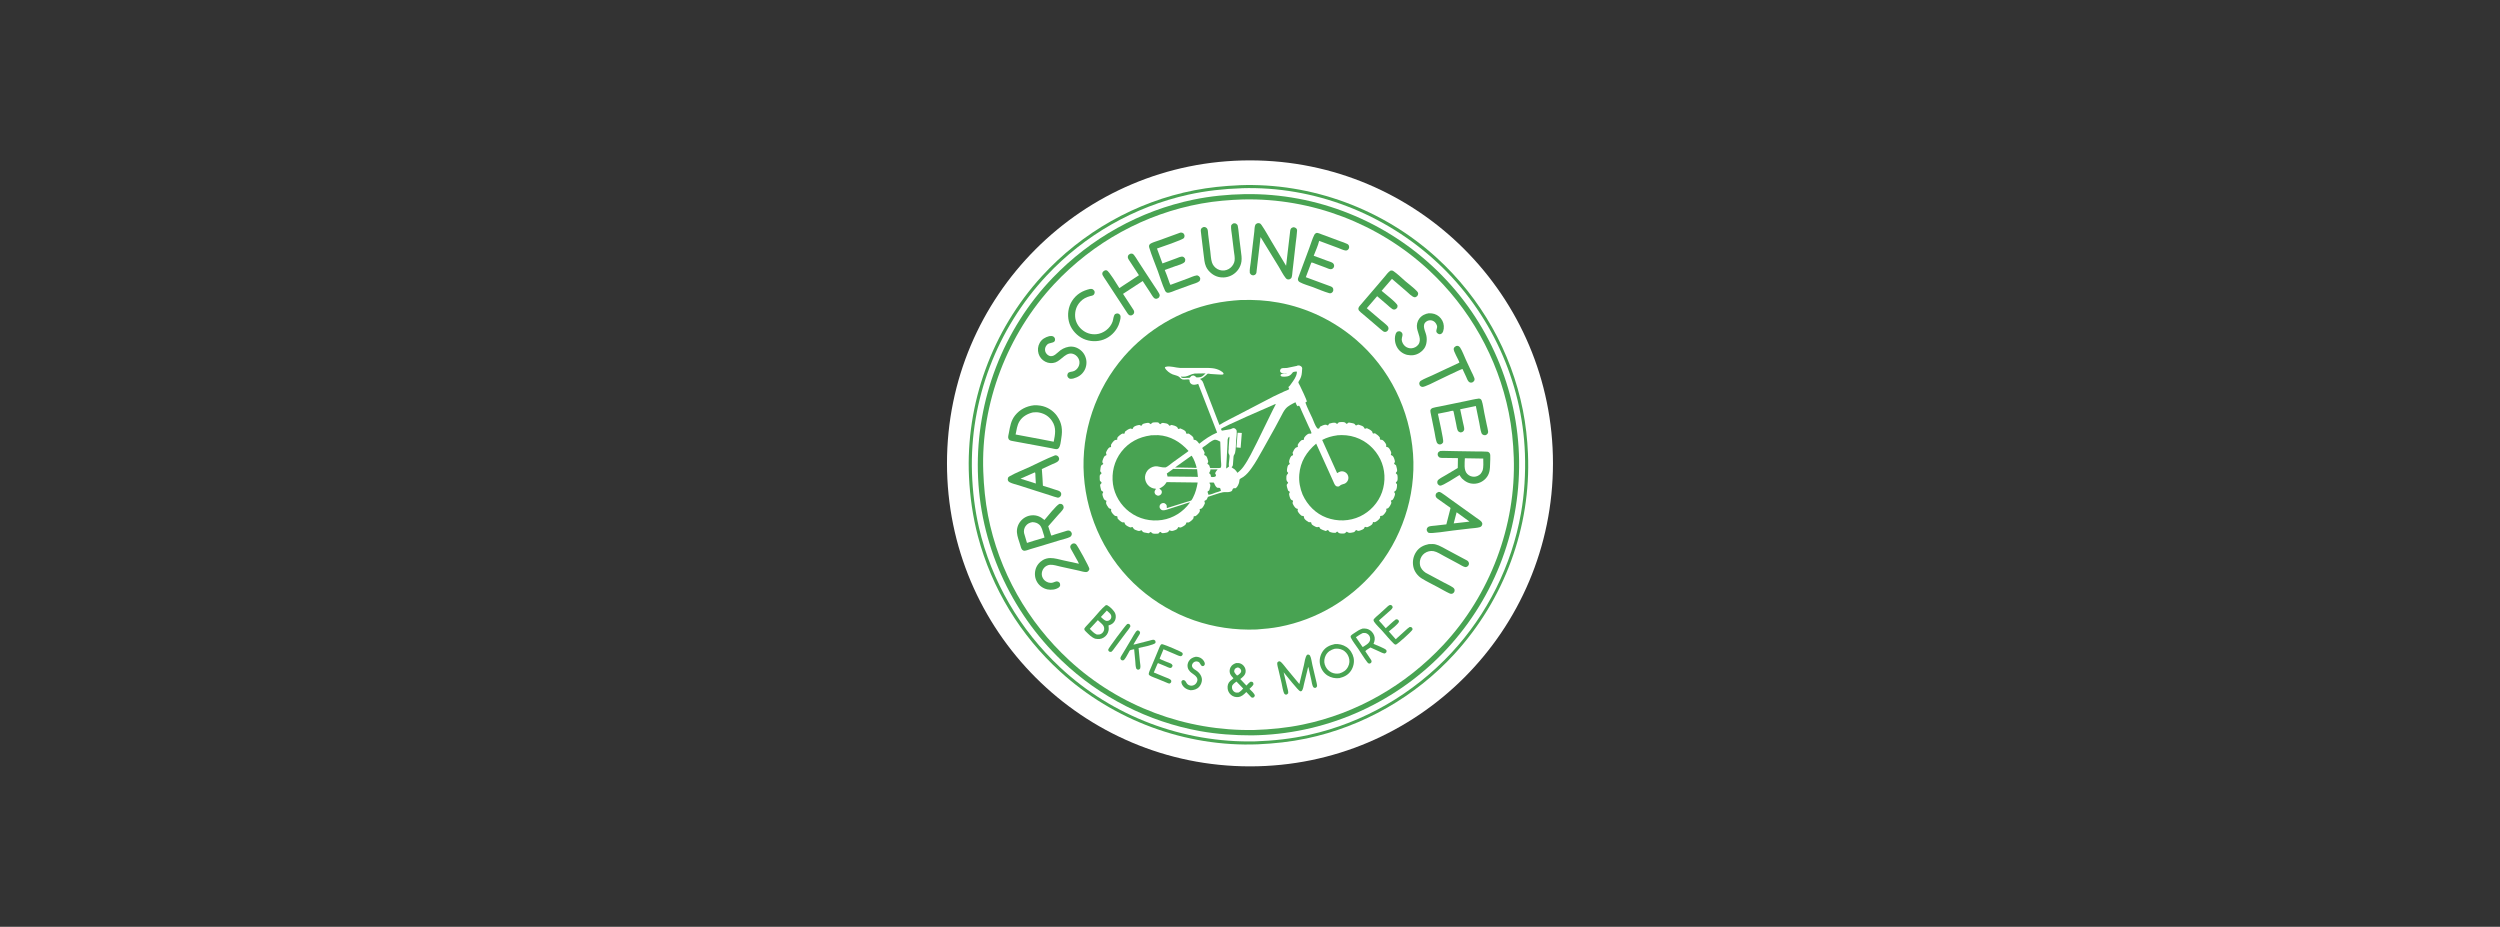 <?xml version="1.0" encoding="UTF-8"?>
<svg id="Ebene_1" data-name="Ebene 1" xmlns="http://www.w3.org/2000/svg" viewBox="0 0 566.93 210.17">
  <rect x="0" y="0" width="566.93" height="210.17" fill="#333333" stroke="none"/>
  <defs>
    <style>
      .cls-1 {
        fill: #48a352;
      }

      .cls-1, .cls-2 {
        stroke-width: 0px;
      }

      .cls-2 {
        fill: #fff;
      }
    </style>
  </defs>
  <path class="cls-2" d="M283.46,173.79c37.94,0,68.71-30.76,68.71-68.71s-30.76-68.71-68.71-68.71-68.71,30.76-68.71,68.71,30.76,68.71,68.71,68.71"/>
  <path class="cls-1" d="M281.03,42h.01c16.41-.62,32.68,5.43,44.8,16.49,9.99,9.12,16.87,21.27,19.51,34.54.65,3.25,1.01,6.55,1.15,9.86.73,16.69-5.4,33.1-16.66,45.4-8.87,9.7-20.75,16.49-33.61,19.19-3.63.76-7.27,1.14-10.96,1.31-16.41.66-32.7-5.43-44.82-16.46-9.03-8.21-15.58-18.94-18.69-30.74-1.16-4.42-1.8-8.91-2.02-13.47-.78-16.66,5.27-33.17,16.51-45.47,9.12-9.98,21.32-16.91,34.6-19.5,3.37-.66,6.74-.99,10.17-1.14"/>
  <path class="cls-2" d="M281.59,42.68c16.43-.49,32.42,5.76,44.42,16.93,11.95,11.12,19.22,26.92,19.8,43.24.16,4.54-.11,9.09-.9,13.56-2.09,11.79-7.62,22.88-15.77,31.64-8.63,9.26-19.88,15.84-32.26,18.59-4.03.9-8.07,1.34-12.19,1.48-16.35.38-32.32-5.6-44.27-16.77-9.12-8.52-15.59-19.55-18.42-31.72-.94-4.07-1.44-8.2-1.58-12.37-.55-16.53,5.66-32.72,16.94-44.77,8.58-9.16,19.88-15.63,32.13-18.35,3.99-.88,8.02-1.32,12.09-1.45"/>
  <path class="cls-1" d="M282.29,44.02h.07c16.25-.24,32,6.11,43.62,17.43,11.58,11.29,18.31,26.89,18.51,43.07.2,16.3-6.03,32.05-17.43,43.73-11.38,11.65-26.9,18.31-43.18,18.51-3.96,0-7.87-.27-11.76-.97-11.7-2.11-22.7-7.71-31.3-15.92-11.77-11.24-18.7-26.7-19.07-42.99-.36-16.22,5.7-32.14,16.96-43.87,8.64-8.99,19.77-15.23,31.98-17.75,3.82-.79,7.7-1.16,11.59-1.24"/>
  <path class="cls-2" d="M281.96,45.23c15.48-.35,30.67,5.47,42.02,15.99,9.27,8.59,15.67,19.94,18.16,32.33.68,3.36,1.02,6.76,1.14,10.18.53,15.54-5.39,31.18-15.99,42.53-8.52,9.12-19.61,15.52-31.86,18.05-3.65.76-7.31,1.11-11.04,1.23-15.46.28-30.53-5.3-41.91-15.8-9.46-8.72-15.98-20.2-18.43-32.86-.63-3.29-.94-6.58-1.07-9.92-.59-15.54,5.5-31.19,16.06-42.52,8.87-9.51,20.62-15.99,33.43-18.29,3.16-.57,6.3-.82,9.51-.93"/>
  <path class="cls-1" d="M255.61,141.5h.03c.21-.04.32-.07.49.07.16.13.18.25.22.44-.2.48-.57.89-.88,1.3l-1.37,1.83-1.2,1.61c-.27.36-.52.77-.86,1.05l-.08.03c-.2.04-.35,0-.5-.14-.12-.11-.16-.24-.14-.41.03-.27,3.82-5.38,4.3-5.78"/>
  <path class="cls-1" d="M271.09,148.94c.53-.03,1.08.13,1.49.48.29.25.62.68.64,1.08,0,.18-.03.31-.17.44-.14.13-.28.11-.46.1-.19-.1-.25-.22-.35-.39l-.24-.38c-.14-.16-.39-.27-.6-.28-.32-.01-.57.07-.8.3-.18.19-.32.46-.29.73.05.57.84.92,1.25,1.24.5.39.95,1.07,1,1.71.06.61-.21,1.33-.62,1.78-.52.57-1.21.76-1.94.78-.55-.11-1.02-.26-1.45-.66-.37-.35-.63-.76-.66-1.27.1-.21.15-.27.35-.38.73-.04.66.72,1.21,1.06.31.2.69.27,1.05.17.38-.09.69-.35.87-.69.68-1.28-.8-1.76-1.5-2.46-.24-.24-.44-.57-.52-.9-.14-.51-.02-1.05.25-1.49.34-.55.89-.83,1.49-.96"/>
  <path class="cls-1" d="M257.88,142.98c.06-.02.09-.03.15-.02.21.03.32.14.45.29.02.08.06.15.06.23,0,.25-.28.62-.41.84l-1.11,1.85c.36-.01.78-.17,1.13-.25l2.46-.63c.28-.07.69-.22.98-.21.18,0,.28.12.4.24.07.23.08.26.03.49-.38.46-3.17.99-3.82,1.14l.3,3.08c.05.47.2,1.1.06,1.56-.11.14-.21.26-.41.27-.21.02-.29-.07-.45-.19-.22-.49-.2-1.2-.25-1.73l-.26-2.71c-.26.07-.7.11-.92.24-.11.06-.24.36-.31.48-.3.51-.61,1.18-.99,1.62-.16.19-.25.18-.48.19-.11-.04-.2-.07-.28-.17-.1-.13-.16-.23-.13-.4.04-.21.21-.45.32-.64l.69-1.14,1.56-2.62c.3-.5.58-1.05.93-1.52.08-.11.17-.18.29-.26"/>
  <path class="cls-1" d="M263.31,146.14c.12-.05.21-.07.34-.04.51.11,4.3,1.67,4.48,1.95.09.14.11.27.05.42-.05.13-.16.24-.28.3-.09.05-.18.04-.28.02-.4-.07-.87-.33-1.25-.48l-2.52-1.07-.88,2.12c.08.18,2.13.93,2.42,1.06.29.13.39.21.52.52-.07.26-.1.3-.28.48-.14.05-.21.07-.37.04-.29-.06-.6-.23-.87-.35l-1.79-.74-.13.19-.82,1.94,2.55,1.05c.43.18,1,.34,1.34.66.09.17.09.25.06.45-.08.14-.13.23-.27.3-.16.08-.28.04-.44-.02l-2.41-1c-.55-.23-1.21-.43-1.71-.73-.17-.1-.2-.16-.28-.34.06-.52.34-1.04.54-1.52l1.04-2.48.71-1.72c.15-.37.28-.74.54-1.04"/>
  <path class="cls-1" d="M315.26,137.19c.14,0,.23.03.35.11.16.11.18.28.21.45-.15.42-.63.75-.96,1.05l-2.14,1.89c.1.22.35.44.52.62l1.01,1.16c.77-.66,1.48-1.43,2.3-2.02.22,0,.36-.03.54.14.13.12.14.23.16.39-.17.55-1.79,1.79-2.3,2.21l1.56,1.77,2.2-1.99c.31-.28.61-.58.97-.79.21,0,.34,0,.5.15.14.14.14.28.14.45-.28.5-3.22,3.14-3.77,3.41-.22-.03-.31-.07-.47-.23-.95-.9-1.81-1.99-2.69-2.97-.56-.62-1.31-1.29-1.77-1.98-.13-.2-.13-.24-.14-.49.31-.47.86-.86,1.27-1.24l1.54-1.4c.28-.26.59-.6.97-.72"/>
  <path class="cls-1" d="M308.88,142.56c.47-.05.94-.04,1.38.13.62.25,1.09.76,1.34,1.37.26.64.16,1.25-.09,1.87l-.04.09c.5.21,2.66,1.04,2.88,1.38.12.18.09.26.06.47-.15.19-.18.23-.42.33-.44-.06-.86-.31-1.27-.49l-1.94-.88c-.35.24-.9.51-1.16.83l.1.18.89,1.34c.12.18.31.41.39.61.06.17.05.33-.06.47-.12.17-.29.2-.47.23-.2-.07-.28-.16-.41-.32-.74-.96-1.38-2.04-2.06-3.05-.53-.79-1.21-1.62-1.63-2.46-.1-.19-.09-.24-.07-.45.24-.3.57-.49.89-.7.55-.37,1.06-.72,1.69-.93"/>
  <path class="cls-2" d="M309.07,143.55h.55c.35.05.72.33.9.62.17.27.24.68.17.99-.15.71-.93,1.1-1.48,1.47-.1.06-.13.06-.23.07l-1.5-2.2c.52-.34,1.02-.7,1.58-.95"/>
  <path class="cls-1" d="M296.39,148.5c.07-.03.11-.05.19-.06.21-.03.33.07.48.2.32.6.39,1.49.55,2.15l.73,3.11c.13.55.31,1.14.34,1.7-.1.18-.13.28-.33.37-.18.08-.33-.01-.48-.09-.33-.41-.41-1.26-.53-1.8l-.64-2.84c-.11.11-.19.6-.23.78l-.75,3.07c-.12.49-.19,1.23-.54,1.61-.13.06-.19.08-.33.06-.38-.05-3.31-3.77-3.76-4.31l.35,1.46.47,1.97c.1.41.26.88.22,1.31-.14.21-.21.25-.44.34-.19,0-.26-.05-.41-.17-.37-.64-.48-1.72-.65-2.45l-.68-2.92c-.12-.54-.34-1.15-.31-1.7.13-.21.2-.24.42-.34.23.03.31.07.48.23.49.47.92,1.09,1.35,1.61l2.77,3.33,1.03-4.27c.14-.62.29-1.89.71-2.35"/>
  <path class="cls-1" d="M280.35,150.36h.48c.45.02.93.3,1.21.64.33.4.49.88.43,1.4-.1.74-.67,1.16-1.21,1.59l1.39,1.48c.29-.31.58-.64.94-.88.2,0,.35-.02.51.13.16.15.14.31.14.51-.21.38-.59.69-.9.99.34.35,1.18,1.06,1.22,1.53-.06.18-.14.35-.32.42-.2.08-.28.03-.47-.03l-1.14-1.21c-.53.54-1.04,1.05-1.83,1.14-.59.07-1.19-.1-1.64-.49-.44-.37-.73-.92-.77-1.49-.06-.66.11-1.24.62-1.69.23-.2.51-.36.7-.59-.31-.33-.62-.65-.78-1.09-.15-.45-.1-.94.11-1.36.28-.56.74-.81,1.3-1.01"/>
  <path class="cls-2" d="M280.49,151.39c.1-.02.09-.02.2-.02.22,0,.47.17.6.33.14.17.2.36.17.57-.05.34-.44.61-.68.81-.12.08-.14.08-.28.09-.2-.21-.42-.42-.55-.69-.1-.21-.09-.38,0-.6.11-.27.29-.38.55-.48"/>
  <path class="cls-2" d="M280.4,154.56l1.52,1.58c-.31.36-.61.66-1.03.9l-.47.03c-.26-.01-.55-.17-.72-.37-.27-.3-.36-.64-.31-1.04.05-.45.67-.85,1.01-1.1"/>
  <path class="cls-1" d="M330.18,78.47c.13-.03.27-.05.4-.03.21.03.4.18.52.35.54.83.9,1.9,1.32,2.8l1.22,2.61c.23.48.5.97.68,1.48.07.19.1.31.05.51-.06.2-.24.4-.42.5-.17.09-.39.11-.58.05-.14-.05-.27-.14-.36-.25-.23-.28-.38-.69-.52-1.02l-.84-1.8c-.26,0-4.78,2.21-5.42,2.51-.62.29-3.27,1.7-3.77,1.56-.21-.06-.44-.21-.53-.42-.09-.2-.11-.39-.03-.6.07-.17.15-.28.31-.38.79-.48,1.74-.83,2.58-1.22l6.16-2.89c-.16-.7-1.46-2.63-1.28-3.21.09-.28.27-.4.51-.54"/>
  <path class="cls-1" d="M250.74,137.26c.12-.04.2-.03.32-.03.65.33,1.66,1.28,1.88,2,.16.51.11,1.1-.14,1.57-.3.54-.75.83-1.32,1l-.1.03c.04.4.09.81,0,1.21-.13.63-.52,1.18-1.06,1.52-.61.4-1.26.42-1.96.28-.82-.29-1.49-1.01-2.11-1.61-.23-.22-.35-.33-.36-.66.21-.37.51-.66.8-.97l1.39-1.52c.84-.92,1.69-2.04,2.66-2.82"/>
  <path class="cls-2" d="M250.99,138.46l.36.32c.33.3.67.58.67,1.06,0,.28-.1.52-.31.7-.27.25-.53.28-.88.25-.45-.15-.83-.57-1.18-.88l1.34-1.45Z"/>
  <path class="cls-2" d="M248.97,140.64l.97.91c.31.3.48.66.46,1.09-.01.36-.22.73-.49.96-.37.32-.74.31-1.2.29-.62-.26-1.11-.81-1.58-1.28l1.83-1.98Z"/>
  <path class="cls-1" d="M237.93,76.23c.28-.03.62-.08.89.06.2.1.38.32.42.54.17.93-.84.85-1.39,1.07-.26.1-.48.31-.62.54-.24.36-.31.81-.2,1.23.12.41.43.78.81.97,1.06.52,1.87-.65,2.63-1.2.38-.28.8-.49,1.24-.64.88-.3,1.83-.28,2.66.16.93.48,1.58,1.25,1.87,2.26.27.9.14,1.95-.31,2.76-.59,1.04-1.45,1.56-2.58,1.87-.19.02-.56.09-.74.03-.23-.08-.45-.29-.53-.52-.08-.22-.04-.47.07-.67.22-.39.78-.36,1.17-.47.53-.14.96-.53,1.22-1.01.27-.48.34-1.08.16-1.61-.19-.54-.58-1-1.1-1.25-1.75-.82-2.81,1.31-4.26,1.83-.77.27-1.58.21-2.31-.17-.72-.37-1.27-1.01-1.51-1.79-.25-.83-.17-1.69.25-2.45.48-.86,1.23-1.28,2.16-1.54"/>
  <path class="cls-1" d="M324.12,71.05c.38-.02.78.03,1.14.14.82.25,1.45.81,1.84,1.56.36.69.43,1.63.17,2.37-.1.28-.27.52-.54.63-.14.05-.35.07-.48,0-1.11-.53-.1-1.24-.41-1.97l-.04-.08c-.06-.14-.12-.28-.21-.4-.23-.35-.6-.58-1-.65-.39-.07-.81.03-1.13.26-1.13.81-.21,2.16,0,3.21.12.59.11,1.17-.01,1.76-.19.92-.71,1.61-1.49,2.11-.9.59-1.86.7-2.89.48-.52-.14-.95-.35-1.37-.68-.79-.62-1.26-1.56-1.36-2.56-.06-.55,0-1.46.39-1.89.14-.15.35-.23.55-.22.22,0,.42.1.57.26.45.48,0,1.08.02,1.65.03.53.34,1.1.73,1.45.41.36.99.56,1.54.5.57-.06,1.13-.35,1.48-.81.86-1.14-.08-2.54-.28-3.74-.12-.73.06-1.56.5-2.15.57-.76,1.35-1.13,2.26-1.26"/>
  <path class="cls-1" d="M247.25,65.53c.24-.02.43-.03.64.13.19.14.34.34.35.58.01.24-.09.52-.29.67-.2.14-.49.18-.73.24-.89.24-1.63.61-2.25,1.29-.87.94-1.23,2.07-1.16,3.34.07,1.15.65,2.21,1.51,2.95.93.8,2.04,1.16,3.27,1.06,1.62-.14,3.17-1.31,3.71-2.85.19-.56.17-1.25.55-1.7.2-.1.36-.18.59-.16s.45.18.58.38c.24.39-.01,1.16-.12,1.56-.12.47-.32.94-.56,1.35-.79,1.37-2.11,2.42-3.64,2.81-1.51.39-3.2.18-4.54-.62-1.35-.81-2.42-2.16-2.78-3.71-.36-1.52-.13-3.25.72-4.59,1-1.56,2.39-2.35,4.15-2.75"/>
  <path class="cls-1" d="M243.24,123.27l.21-.04c.2-.03.4.03.55.17.36.31,3.05,5.24,3.04,5.59,0,.18-.12.38-.24.51-.12.13-.3.23-.48.23-.53,0-1.18-.21-1.69-.33l-4.14-.91c-.74-.16-1.63-.47-2.39-.41-.49.04-1,.31-1.33.68-.38.45-.58,1.03-.52,1.62.05.48.34,1,.72,1.31.52.41,1.19.61,1.83.41.27-.09.58-.24.86-.26.22,0,.4.09.55.24.18.17.21.37.2.62v.07c-.07.22-.14.35-.34.48-.72.48-1.7.58-2.54.41-.95-.2-1.8-.78-2.31-1.61-.53-.86-.65-1.85-.41-2.83.23-.94.86-1.73,1.69-2.22.5-.29,1.07-.44,1.65-.45,1-.02,2.09.33,3.06.54l3.46.75c-.11-.35-.34-.7-.52-1.02l-.96-1.73c-.17-.31-.55-.83-.48-1.19.06-.29.25-.46.5-.6"/>
  <path class="cls-1" d="M279.62,50.68l.07-.02c.23-.06.46-.04.66.09.2.13.31.28.35.52.18.91.23,1.9.35,2.84l.35,2.81c.1.77.23,1.58.13,2.35-.08.66-.36,1.35-.75,1.88-.68.94-1.71,1.57-2.87,1.73-1.11.15-2.2-.12-3.09-.8-.56-.43-1.03-.96-1.32-1.6-.38-.83-.42-1.78-.54-2.67l-.46-3.79-.19-1.62c-.02-.28.02-.51.24-.71.15-.14.4-.24.61-.21.28.04.5.2.63.44.16.28.15.93.19,1.26l.48,3.81c.1.83.13,1.73.38,2.53.09.31.26.59.46.84.44.55,1.11.92,1.81.98.72.07,1.45-.18,1.98-.66.44-.39.8-.98.88-1.56.1-.7-.07-1.49-.16-2.18l-.44-3.6c-.09-.71-.24-1.46-.19-2.17.11-.22.18-.31.39-.44l.06-.03Z"/>
  <path class="cls-1" d="M324.13,123.39l.8-.02c.45.01.93.16,1.34.33.6.25,1.18.6,1.74.9l3.04,1.63,1.24.66c.21.11.48.23.64.41.14.17.22.4.18.62-.04.24-.16.42-.36.56-.16.1-.35.15-.54.1-.45-.1-.94-.45-1.36-.67l-3.39-1.82c-.72-.38-1.54-.94-2.34-1.1-.73-.14-1.49.06-2.09.49-.52.38-.91,1.01-1.01,1.65l-.02.1c-.04.31-.03.6.02.9.14.77.65,1.32,1.27,1.75l4.09,2.19c.69.37,1.47.71,2.11,1.15.13.09.25.21.32.36.09.21.07.48-.04.67-.1.2-.31.36-.52.4-.18.04-.35,0-.51-.07-.91-.41-1.8-.96-2.69-1.43-1.21-.65-2.49-1.26-3.65-1.98-.92-.57-1.66-1.55-1.89-2.62-.25-1.17-.04-2.36.62-3.37.72-1.1,1.75-1.56,3-1.82"/>
  <path class="cls-1" d="M256.28,57.55c.12-.02.24-.04.37-.04.19.01.38.15.5.3.33.41.61.9.89,1.34l1.59,2.45,2.06,3.14c.38.58.8,1.16,1.14,1.77.1.18.18.35.15.57-.03.21-.15.4-.33.52s-.41.19-.62.14c-.14-.03-.27-.1-.37-.21-.33-.35-.6-.86-.87-1.27l-1.66-2.53-4.46,2.91,2.39,3.66c.13.24.19.45.09.72-.09.24-.26.35-.47.47-.13.03-.28.05-.41.03-.24-.03-.42-.23-.55-.42l-3.63-5.55-1.31-2c-.24-.37-.53-.76-.73-1.15-.07-.15-.11-.3-.07-.46.05-.23.18-.39.38-.52.19-.13.38-.17.6-.11.55.14,2.42,3.33,2.88,4.02l4.44-2.92-2.28-3.48c-.17-.28-.31-.51-.21-.86.08-.27.26-.38.49-.51"/>
  <path class="cls-1" d="M239.29,103.25c.07,0,.06,0,.14,0,.29.03.48.16.64.4.11.18.15.41.08.61-.04.15-.16.29-.28.39-.34.27-.84.44-1.24.62l-2.37,1.09c.07.46.24,3.78.24,3.78.07.06.45.14.55.18l2.21.71c.33.11.77.2,1.06.4.12.08.2.2.27.31.08.13.08.41.04.55-.06.2-.21.37-.38.47-.13.07-.27.12-.41.09-.53-.1-1.08-.33-1.6-.49l-2.94-.94h-.02s-4.23-1.36-4.23-1.36c-.66-.21-1.45-.37-2.07-.69-.15-.07-.29-.19-.37-.34-.09-.17-.1-.47-.03-.65.07-.19.26-.32.43-.41,1.4-.79,3-1.39,4.46-2.07,1.93-.89,3.85-1.9,5.83-2.66"/>
  <path class="cls-2" d="M234.65,107.12l.08.03c.09.24.07.59.08.85l.09,1.65-2.46-.78-1.01-.32,3.22-1.42Z"/>
  <path class="cls-1" d="M326.16,111.56c.29-.03.44.02.69.18.65.4,1.28.91,1.9,1.35l3.87,2.77,2.11,1.51c.38.28.83.54,1.16.87.15.15.21.31.26.51-.02.19-.04.37-.17.53-.11.14-.27.23-.44.28-.67.18-1.46.21-2.16.29l-3.91.46c-.82.11-5.03.75-5.49.52-.21-.1-.36-.31-.42-.53-.06-.22,0-.46.14-.64.1-.13.24-.23.39-.27.42-.13.91-.14,1.35-.19l2.55-.29.95-3.69c-.09-.17-.43-.35-.59-.46l-1.95-1.39c-.23-.17-.6-.38-.74-.63-.12-.22-.14-.45-.05-.68.1-.28.31-.38.56-.48"/>
  <polygon class="cls-2" points="329.66 118.69 332.18 118.41 333.24 118.28 330.32 116.17 329.66 118.69"/>
  <path class="cls-1" d="M302.72,146.06c.96-.06,1.8.14,2.61.66.83.53,1.42,1.49,1.63,2.44.21.99-.04,2.08-.58,2.92-.62.96-1.57,1.45-2.66,1.7-.93.11-1.89-.09-2.69-.6-.88-.57-1.46-1.46-1.68-2.49-.22-1.01.03-2.1.59-2.95.66-1,1.63-1.44,2.77-1.68"/>
  <path class="cls-2" d="M302.63,147.13c.62-.09,1.19-.02,1.77.24.69.31,1.2.93,1.45,1.64.26.75.21,1.5-.16,2.21-.42.82-1.09,1.23-1.93,1.49-.65.12-1.29.05-1.88-.25-.73-.36-1.22-1-1.46-1.76-.22-.69-.1-1.5.25-2.14.45-.8,1.11-1.18,1.96-1.43"/>
  <path class="cls-1" d="M335.35,90.37c.1.01.21.03.31.07.16.07.3.24.35.41.3.85.4,1.9.59,2.8l.55,2.65c.1.5.26,1.03.31,1.53.02.17,0,.31-.09.46-.12.2-.33.36-.56.4-.21.03-.41-.03-.59-.15-.13-.09-.22-.21-.27-.36-.24-.67-.33-1.49-.47-2.19l-.8-3.92-3.55.74.64,3.02c.09.45.27,1.01.28,1.47,0,.11-.03.21-.08.31-.12.23-.32.38-.58.43-.22.05-.39-.02-.58-.14-.13-.09-.21-.21-.27-.35-.17-.44-.24-.97-.33-1.44l-.55-2.65c-.02-.11-.05-.2-.1-.3-.29-.05-.77.12-1.07.19l-2.41.48c.14.79,1.37,6.06,1.19,6.45-.1.22-.3.41-.54.48-.21.06-.43.03-.61-.09-.15-.1-.25-.22-.31-.38-.25-.69-.35-1.55-.49-2.27l-.92-4.54c-.05-.26-.07-.47.1-.69.1-.13.23-.21.39-.27.45-.15.95-.22,1.42-.31l2.39-.49,3.88-.8c.91-.19,1.83-.42,2.76-.53"/>
  <path class="cls-1" d="M298.47,52.84c.12-.03.21-.03.34-.01.29.05.6.2.87.3l1.77.65,2.44.91c.54.2,1.12.37,1.63.63.13.07.23.14.31.27.11.18.15.44.09.65-.07.23-.22.41-.43.51-.13.06-.3.08-.43.05-.53-.1-1.13-.4-1.64-.59l-4.27-1.59c-.28,1.13-.82,2.29-1.24,3.38l3.01,1.11c.39.15,1.01.31,1.34.55.17.14.26.33.28.54.02.25-.07.46-.24.63-.14.14-.28.21-.48.22-.37.01-.82-.23-1.17-.36l-2.36-.88c-.27-.1-.61-.28-.9-.28l-.11.24-1.16,3.09,3.68,1.36,1.61.59c.27.1.6.19.79.42.14.18.18.4.15.62-.03.21-.17.43-.35.54-.19.13-.39.15-.61.08-1.22-.35-2.45-.9-3.65-1.35-.96-.36-2.11-.65-3-1.14-.16-.09-.28-.21-.36-.38-.14-.32.04-.69.16-.99l2.34-6.29c.38-1,.69-2.12,1.17-3.08.11-.21.23-.3.45-.4"/>
  <path class="cls-1" d="M315.31,61.38l.1-.03c.24-.04.41,0,.6.14.93.64,1.83,1.53,2.69,2.28s1.87,1.46,2.64,2.28c.12.13.25.33.26.52,0,.21-.07.41-.21.56-.13.15-.37.29-.57.28-.55-.02-1.49-1.01-1.92-1.38l-3.25-2.79-2.34,2.71c.58.52,3.54,2.77,3.61,3.36.03.21-.03.44-.17.59-.15.17-.34.28-.57.3-.16,0-.31-.03-.44-.12-.41-.26-.79-.64-1.16-.96l-2.28-1.95-2.35,2.73,3.28,2.79c.47.4,1.04.81,1.45,1.27.11.12.17.28.19.45.02.22-.06.44-.21.6-.14.16-.38.27-.59.26-.15,0-.28-.06-.4-.14-.41-.28-.8-.66-1.18-.98l-2.07-1.77-1.39-1.18c-.27-.23-.59-.46-.82-.74-.14-.17-.19-.38-.15-.59.03-.16.15-.33.24-.45l3.77-4.4,1.95-2.29c.38-.44.79-1.06,1.29-1.34"/>
  <path class="cls-1" d="M267.69,52.74c.18,0,.32-.01.49.07.19.08.34.26.4.45.07.24.04.47-.07.68-.24.45-5.29,2.11-6.14,2.42l1.24,3.38,3.1-1.14c.38-.14,1.11-.5,1.51-.39.19.05.4.23.49.41.12.25.07.5-.02.75-.45.52-1.47.74-2.11.97l-2.45.88c.34.76.6,1.58.89,2.36.12.33.22.72.4,1.02l3.96-1.46c.6-.22,1.34-.59,1.97-.68.19-.03.4.06.54.18.17.15.29.36.29.59,0,.21-.07.42-.23.56-.4.35-1.23.55-1.73.73l-3.45,1.25c-.48.17-1.54.69-2.02.62-.24-.04-.45-.26-.55-.47-.65-1.39-1.1-2.97-1.63-4.42-.65-1.77-1.42-3.57-1.96-5.37-.05-.19-.07-.38,0-.55.08-.18.24-.3.41-.39.57-.3,1.29-.48,1.9-.71l4.75-1.73Z"/>
  <path class="cls-1" d="M285.18,50.62c.15-.03.31-.03.46.02.2.07.34.23.45.4.84,1.21,1.56,2.57,2.33,3.84l3.23,5.39.93-7.91c.03-.26.12-.56.37-.7.16-.1.38-.16.56-.11.24.06.42.17.55.38.08.13.09.25.08.4-.04.89-.19,1.78-.29,2.66l-.45,3.98-.3,2.6c-.05.41-.06.89-.18,1.28-.07.25-.25.38-.48.48-.14.03-.28.06-.42.03-.19-.04-.33-.14-.45-.3-.61-.76-1.08-1.74-1.59-2.58l-4.12-6.72-.94,8.07c-.05.23-.18.4-.39.52-.18.1-.39.12-.59.05-.25-.08-.39-.27-.52-.49-.09-.75.13-1.67.21-2.42l.46-3.98.35-2.97c.05-.45.04-1.07.21-1.48.1-.25.27-.35.51-.44"/>
  <path class="cls-1" d="M326.61,102.28l.11-.02c.42-.05.91,0,1.34,0l2.36.05,4.48.07c.78.01,1.58-.01,2.36.05.15.01.26.05.38.15.22.18.29.37.31.66.03.59-.01,1.19-.03,1.78-.03,1.33-.05,2.5-1.04,3.53-.68.71-1.61,1.14-2.6,1.15-1.11.02-1.97-.44-2.75-1.19-.22-.24-.38-.52-.55-.79-.72.42-3.8,2.48-4.39,2.41-.21-.02-.4-.15-.52-.32-.16-.22-.15-.45-.11-.7.07-.14.14-.24.25-.34.45-.37,1.03-.66,1.52-.95l2.85-1.69.04-2.24-2.73-.04c-.42,0-.92.03-1.32-.06-.2-.05-.39-.24-.48-.42-.08-.18-.09-.4-.03-.59.1-.27.28-.39.53-.5"/>
  <path class="cls-2" d="M332.19,103.92l4.17.07c0,.81.11,2-.17,2.75-.1.28-.28.51-.46.75-.41.37-.88.61-1.44.62-.59.01-1.14-.21-1.55-.63-.85-.86-.58-2.44-.55-3.56"/>
  <path class="cls-1" d="M240.28,114.26h.06c.21-.03.43.03.59.17.17.14.27.35.28.58,0,.14-.03.27-.1.4-.27.47-.76.92-1.12,1.33l-2.28,2.6.67,2.09c.23.02.59-.15.82-.23l2.23-.68c.31-.1.78-.3,1.1-.17.24.1.42.3.5.55.06.19.02.38-.07.55-.08.16-.19.25-.35.34-.64.32-1.48.48-2.17.69l-4.57,1.39-2.25.67c-.38.12-.83.31-1.23.35-.21.03-.42-.06-.57-.2-.26-.25-.37-.83-.48-1.18-.27-.87-.64-1.8-.72-2.7-.09-.94.23-1.92.84-2.64.64-.76,1.52-1.23,2.52-1.31,1.15-.08,2.02.32,2.87,1.06.59-.67,2.74-3.42,3.42-3.66"/>
  <path class="cls-2" d="M234.13,118.41c.61.02,1.16.18,1.61.62.52.51.68,1.34.89,2.02.08.26.22.59.23.86l-2.29.68-1.68.53-.66-2.23c-.1-.56.02-1.13.35-1.59.39-.55.92-.78,1.56-.9"/>
  <path class="cls-1" d="M238.95,100.17l-2.86-.56-5.78-1.08c.24-1.04.31-2.09.9-3.02.68-1.09,1.82-1.7,3.04-1.99.44-.04.97-.06,1.41.03,1.26.26,2.21.86,2.92,1.93,1.02,1.52.7,3.02.37,4.7M239.74,94.37c-.91-1.28-2.26-2.13-3.81-2.38-.47-.07-1-.12-1.47-.08-1.7.19-3.19.94-4.27,2.29-.93,1.17-1.14,2.52-1.4,3.94-.06.35-.2.8-.16,1.14.03.22.14.4.32.52.21.15.52.18.76.23l1.63.3,4.39.81,2.71.51c.37.07.8.21,1.17.2.11,0,.24-.04.33-.1.53-.32.64-1.82.74-2.42.31-1.83.14-3.42-.96-4.97"/>
  <path class="cls-1" d="M281.4,68.04c2.88-.1,5.72.06,8.55.58,6.47,1.18,12.56,4.12,17.54,8.4,7.66,6.58,12.22,15.89,12.95,25.94.69,9.58-2.61,19.47-8.89,26.73-5.57,6.43-13,10.82-21.37,12.44-1.73.33-3.45.49-5.2.62-9.84.38-19.14-2.81-26.58-9.29-7.43-6.48-11.94-15.83-12.61-25.64-.66-9.79,2.69-19.62,9.13-27.01,5.27-6.02,12.41-10.29,20.25-11.97,2.06-.44,4.12-.67,6.22-.81"/>
  <path class="cls-2" d="M294.17,82.89c.17-.01.37-.03.55.01.21.06.41.21.52.4.11.2.04.4.03.62-.05.82-.08,1.34-.47,2.09-.07.12-.38.6-.37.69,0,.15.29.62.36.77.23.48,1.63,3.35,1.56,3.62-.14.05-.22.08-.32.2.42,1.21,1.05,2.39,1.58,3.56.31.69.62,1.7,1.1,2.28.17.07.21.1.4.07l.27-.46c.31-.16.96-.48,1.31-.43.19.03.24.17.47.16l.25-.39c.41-.15.97-.26,1.39-.22.14.11.26.22.44.27l.36-.36c.34-.07,1.11-.13,1.42.04.16.09.17.24.38.31l.46-.31.82.15c.26.05.47.09.62.33.24.38.37.05.69,0,.07-.01.28.07.37.1.33.1.82.24.98.58.05.1.09.17.16.27l.47-.14c.42.17.9.41,1.2.76.05.17.07.33.21.46l.43-.07c.4.25.86.58,1.11.98,0,.16-.02.3.04.44l.09.02.12.02c.1.01.21.03.31.06.28.11.83.82.88,1.11.03.18-.07.27.02.47.13.02.3.03.41.1.31.2.66.93.72,1.28-.06.16-.11.28-.1.45.15.06.33.12.44.24.25.27.47.97.48,1.33-.09.14-.18.27-.19.44l.44.32c.07.2.31,1.11.24,1.31-.05.18-.26.26-.3.49l.35.35c.08.31.13,1.1-.01,1.38-.1.2-.28.21-.33.46l.27.31c.03.37-.03,1.13-.28,1.42-.13.16-.28.14-.38.35.07.1.21.27.22.4.03.27-.38,1.28-.61,1.39-.16.08-.22.05-.35.19.07.17.11.29.13.47-.16.45-.42.93-.78,1.24-.14.03-.26.04-.38.11,0,.1,0,.21.01.31l.02.12c-.14.32-.62,1.05-.97,1.14-.2.05-.28,0-.47.12,0,.11.03.25,0,.36-.11.29-.89.95-1.21.99-.17.03-.19-.1-.4-.01l-.07.27c-.13.39-.71.64-1.07.81-.21.1-.35.07-.55,0-.09-.03-.11,0-.19.01-.02.07-.01.08-.05.16-.1.23-.26.35-.48.44-.24.1-.73.33-.98.28-.12-.02-.32-.14-.44-.2-.07.07-.13.12-.18.2l-.04.07c-.18.27-.52.29-.82.34-.49.09-.67.06-1.08-.23-.17.1-.26.29-.43.37-.26.1-1.12.09-1.36-.06-.15-.09-.21-.25-.39-.33l-.34.28c-.44.04-1.07-.04-1.44-.27-.1-.15-.18-.26-.31-.38l-.49.25c-.44-.15-.88-.29-1.27-.55-.07-.16-.13-.28-.25-.41l-.09.03c-.36.1-.49.07-.82-.1-.2-.1-.66-.34-.76-.53-.06-.11-.09-.3-.13-.42-.18-.04-.34-.03-.52-.02-.3-.16-.9-.57-1.04-.88-.06-.12-.05-.35-.1-.49l-.51-.1c-.35-.28-.73-.68-.9-1.11.04-.16.09-.29.02-.45l-.32-.09c-.27-.11-.86-.99-.83-1.31.02-.21.16-.27.06-.48-.15-.06-.3-.11-.41-.22-.24-.23-.43-.99-.45-1.31.08-.15.15-.26.17-.44l-.39-.3c-.1-.23-.36-1.1-.31-1.29.06-.19.27-.28.32-.52-.31-.32-.39-.45-.4-.91-.01-.35-.02-.73.23-.98.1-.1.15-.15.18-.3l-.26-.33c-.06-.28.07-1.17.24-1.39.12-.16.3-.15.4-.36-.06-.1-.15-.23-.17-.34-.07-.29.27-1.2.51-1.41.15-.13.29-.05.4-.27-.05-.16-.09-.31-.12-.47.17-.42.41-.9.76-1.18.17-.04.29-.07.44-.16l-.03-.37v-.1c.19-.4.55-.83.93-1.08.17,0,.34,0,.48-.09v-.25c.03-.35.73-1,1.07-1.09.25-.07.39.09.63-.1l-.03-.17c-.13-.46-.42-.97-.62-1.41l-1.59-3.51c-.12-.28-.37-1.03-.61-1.18l-.27.15c-.24-.13-.39-.65-.51-.91-.77.39-1.67.8-2.24,1.48-.44.52-.75,1.2-1.07,1.8l-1.33,2.49-2.78,4.98c-.8,1.41-1.58,2.86-2.53,4.18-.53.74-1.12,1.48-1.88,2.01-.23.16-.64.33-.82.52-.03.03-.1.56-.11.65-.08.4-.4,1.12-.75,1.35-.17.1-.27.04-.44,0l-.27.2-.14.36c-.11.17-.31.24-.5.29-.54.16-1.06,0-1.59.1-1.13.23-2.28.71-3.39,1.04-.09.2-.25.62-.43.74-.18.12-.27.03-.38.25.06.17.1.3.11.47-.13.35-.45,1.01-.78,1.2-.17.1-.26.02-.42.18.03.1.09.25.07.37-.07.38-.67.98-1,1.16-.17,0-.26,0-.42.08,0,.16,0,.32-.07.47-.12.24-.79.8-1.06.89-.12.04-.36-.03-.52,0v.07c-.11.47-.33.55-.71.8-.19.1-.49.3-.72.28-.21-.02-.21-.15-.44-.07l-.04.11c-.17.39-.41.45-.78.59-.51.19-.65.21-1.14-.02-.08.08-.15.17-.21.27l-.07.11c-.26.17-.58.21-.88.25-.14.02-.44.06-.56,0-.08-.03-.18-.17-.27-.22-.27-.16-.33.32-.6.36-.31.04-1,.07-1.28-.07-.11-.06-.25-.24-.37-.32l-.48.31-.93-.17c-.3-.07-.41-.13-.58-.4-.04-.08-.08-.08-.17-.12-.35.19-.48.22-.87.09-.33-.1-.79-.24-.94-.57-.05-.1-.09-.17-.17-.26-.16.05-.31.08-.47.11-.34-.1-.95-.4-1.18-.69-.08-.1-.13-.35-.2-.47h-.47c-.41-.21-.8-.55-1.08-.91,0-.17.02-.32-.07-.47l-.4-.06c-.32-.08-.93-.83-.99-1.15-.03-.19.1-.24-.02-.45-.21-.05-.4-.09-.54-.26-.2-.24-.59-.83-.58-1.14,0-.14.1-.28.1-.44-.15-.07-.33-.13-.45-.25-.25-.26-.48-.97-.48-1.33.09-.14.19-.27.19-.44l-.45-.33c-.05-.22-.3-1.12-.24-1.29.04-.13.36-.32.32-.48-.07-.27-.4-.23-.41-.66,0-.2-.05-.85.01-1,.06-.15.29-.35.41-.47-.07-.17-.21-.31-.33-.46.04-.32.08-1.04.24-1.29.1-.16.37-.19.48-.4-.08-.1-.21-.24-.23-.38-.04-.27.35-1.26.58-1.41.17-.11.26-.03.37-.24-.06-.15-.1-.28-.13-.44.13-.44.41-.93.76-1.23.14-.03.27-.04.4-.11l-.02-.47c.14-.31.62-1,.95-1.11.2-.07.3.02.49-.11-.01-.11-.04-.28,0-.39.08-.25.94-.93,1.21-.97.16-.02.19.11.4.03.05-.19.1-.34.19-.51.35-.28.8-.59,1.26-.66.14.07.25.14.41.1.06-.14.12-.3.22-.41.23-.27,1.01-.48,1.35-.49.16.09.28.19.47.16.07-.13.16-.31.28-.38.19-.11,1.09-.3,1.3-.26.13.02.35.24.51.3.12-.13.24-.28.4-.35.16-.07,1.15-.1,1.28-.03.18.09.24.32.47.39l.14-.12c.21-.17.34-.2.6-.16.36.06.9.08,1.13.4.07.1.12.17.21.24l.47-.2c.45.09.91.22,1.28.5.08.16.14.34.3.43l.41-.14c.28.1,1.07.46,1.21.72.06.1.1.42.17.48.06.06.41-.06.5-.03.03,0,.17.09.2.12.22.14.76.54.86.78.05.13.05.35.08.5l.27.04c.45.06.73.55,1,.87,1.27-1.02,2.55-1.9,4.05-2.53l-4.29-11.05c-.26.1-.55.19-.83.2-.32.01-.61-.03-.85-.27-.23-.22-.29-.48-.29-.78v-.07c-.3-.22-1.17.04-1.59-.08-.45-.13-.57-.5-.93-.7-.38-.21-.9-.29-1.31-.45-.64-.26-1.48-.87-1.76-1.52l.06-.13.17-.07c.97-.26,2.24.22,3.24.26h4.85c.82,0,1.66-.03,2.47.06.62.07,1.24.25,1.78.55.3.17.66.37.76.71-.04.05-.07.11-.12.15-.13.1-1.12,0-1.32,0l-1.52-.1c-.13-.01-.54-.11-.64-.08-.08.03-.28.26-.37.33-.41.37-.75.67-1.29.84l-.1.03c.18.15.44.33.56.53.17.28.28.66.39.98l.66,1.69,2.79,7.24c1.27-.81,2.7-1.47,4.04-2.18l8.2-4.27,2.51-1.18c.27-.12.78-.27,1-.45.04-.03.04-.09.06-.13-.08-.15-.16-.26-.14-.44l.09-.06c.21-.15.38-.45.54-.66.49-.67,1.11-1.51,1.24-2.34.03-.19.06-.27-.05-.42-.21.02-.65.07-.82.17-.05.03-.15.2-.19.24-.29.36-.59.61-1.06.7-.31.06-1.19.16-1.45-.06-.11-.08-.09-.15-.11-.28.28-.45,1.01-.02,1.47-.31-.24.02-.56.1-.8.03l-.13-.03c-.1-.03-.14-.03-.24-.08-.19-.09-.34-.21-.39-.42-.05-.21.03-.33.12-.51.1-.08.18-.16.31-.18.36-.08.76-.01,1.13-.07l2.35-.49Z"/>
  <path class="cls-1" d="M274.49,106.45h1.64c-.2.25-.52.59-.57.91.14.21.2.31.18.57l-.03.04c-.21.23-.65.23-.93.2-.3-.03-.16-.33-.26-.53-.05-.1-.23-.24-.31-.32.02-.21.11-.31.23-.48.01-.14.03-.26.06-.39"/>
  <path class="cls-1" d="M270.9,84.71l2.51-.04c-.32.29-.68.7-1.1.83-.3.09-.67.08-.98.09-.16-.15-.31-.3-.51-.39-.21-.1-.39-.04-.59.04l-.06.02-.38.4-1.39.06c-.25,0-.41-.04-.59-.22v-.1c.33,0,.62.05.93,0l.1-.02c.73-.12,1.29-.58,2.04-.66"/>
  <path class="cls-1" d="M278.37,100.47c.02-.53-.07-.98.31-1.39l.1-.03c.06.25-.01.55-.03.81l-.11,1.53c.08.61-.27,1.14.12,1.73.23.34-.22,2.02-.07,2.55l.03.11-.14.1-.52.38.31-5.78Z"/>
  <path class="cls-1" d="M274.23,109.48c.28-.11.73-.04,1.04-.04.16.37.33.82.65,1.08.16.13.27.11.47.09.16-.01.21.06.34.15l.14.55c-.38.18-.82.29-1.23.41-.43.14-1.17.5-1.6.47l-.18-.56c-.1-.25.22-.28.35-.42.05-.06.1-.28.11-.34.07-.23.21-.79.13-1-.04-.12-.15-.26-.22-.38"/>
  <path class="cls-1" d="M270.17,103.36l.1.03c.53.79.85,1.75,1.1,2.66-.16.09-.65.03-.85.03l-2.79-.05-1.27-.02,3.7-2.65Z"/>
  <polygon class="cls-1" points="264.6 107.38 264.77 108.06 270.45 108.12 271.65 108.15 271.47 106.41 266.05 106.33 264.6 107.38"/>
  <path class="cls-1" d="M275.48,99.71c.5.04.82.2,1.24.45l.15,4.23c.02.43.15,1.24,0,1.63-.28.17-.66.13-.97.13h-1.42c-.16-.14-.15-.31-.2-.5-.08-.21-.18-.27-.36-.38-.1-.07-.05-.01-.12-.15.1-.18.21-.35.17-.56-.05-.26-.26-1-.48-1.17-.11-.08-.3-.14-.42-.22.02-.17.06-.34.11-.51-.13-.38-.35-.7-.55-1.04l.03-.07c.14-.17.46-.34.66-.48.63-.45,1.41-1.18,2.15-1.35"/>
  <path class="cls-1" d="M289.17,91.65h.15s-.69,1.34-.69,1.34l-3.59,7.34c-.95,1.85-1.83,3.78-3.04,5.47-.4.55-.83,1-1.38,1.42-.19-.3-.4-.58-.67-.81-.2-.17-.54-.28-.66-.49.1-.07.2-.14.24-.26.08-.18.07-.44.09-.64l.11-1.43c.02-.17.03-.28.13-.43.1-.15.18-.3.22-.48.2-.86.18-1.9.24-2.8.05-.68.17-1.43.13-2.11-.01-.22-.14-.41-.32-.54-.52-.38-.8.1-1.32.14l-1.72.29c-.12-.13-.15-.24-.2-.4.26-.41,10.86-5.01,12.28-5.62"/>
  <polygon class="cls-2" points="280.4 101.46 281.34 101.55 281.61 98.18 280.65 98.13 280.4 101.46"/>
  <path class="cls-1" d="M260.96,98.71l1.68-.03c2.77.16,5.06,1.55,6.88,3.58-.07.09-.04.07-.13.13l-3.42,2.46c-.46.34-1.08.9-1.59,1.13-.08.03-.28.02-.38.02-.56,0-1.04-.18-1.59-.25-.66-.08-1.38.21-1.88.63-.5.42-.81,1.07-.87,1.71-.06.66.2,1.38.63,1.88.41.47,1.06.83,1.69.85.11,0,.05-.02.15.06-.15.21-.31.45-.31.72,0,.21.11.44.27.58.17.15.43.25.65.23.2-.03.41-.16.54-.31.14-.17.23-.44.18-.66-.06-.26-.22-.41-.44-.54-.08-.05-.04,0-.1-.12.7-.34,1.18-.69,1.58-1.36l.05-.09,7.05.09c-.2,1.18-.49,2.32-1.04,3.38-.1.18-.24.5-.38.65-.13.13-.9.31-1.1.37l-4.46,1.4-.03-.14c.02-.29.02-.51-.19-.73-.14-.16-.35-.28-.57-.28-.24,0-.49.1-.66.28-.17.17-.23.41-.21.64.02.24.17.45.36.59.2.14.45.16.69.13.49-.07,1.01-.28,1.49-.43l2.74-.88c.52-.17,1.1-.4,1.64-.49l-.09.13c-1.48,2.04-3.76,3.49-6.26,3.87-2.6.4-5.25-.22-7.37-1.81-2-1.5-3.42-3.82-3.77-6.31-.36-2.6.28-5.25,1.89-7.33,1.67-2.17,3.99-3.37,6.67-3.73"/>
  <path class="cls-1" d="M303.24,98.71c1.4-.12,2.79,0,4.13.45,2.47.83,4.47,2.62,5.63,4.96,1.14,2.31,1.25,5.05.41,7.47-.84,2.41-2.69,4.43-5,5.52-2.39,1.12-5.12,1.19-7.59.28-2.46-.91-4.35-2.86-5.42-5.21-.6-1.44-.89-3.02-.76-4.57.24-2.93,1.64-5.14,3.83-7.01l2.85,6.29.99,2.2c.15.32.3.77.55,1.03.14.15.34.22.55.22.17,0,.3-.06.42-.18.31-.32.68-.3,1.07-.47.37-.15.64-.46.79-.83.15-.39.11-.82-.08-1.19-.18-.35-.53-.63-.91-.74-.55-.16-.93.04-1.39.31l-.09.05-3.39-7.52c1.08-.57,2.21-.89,3.43-1.05"/>
</svg>